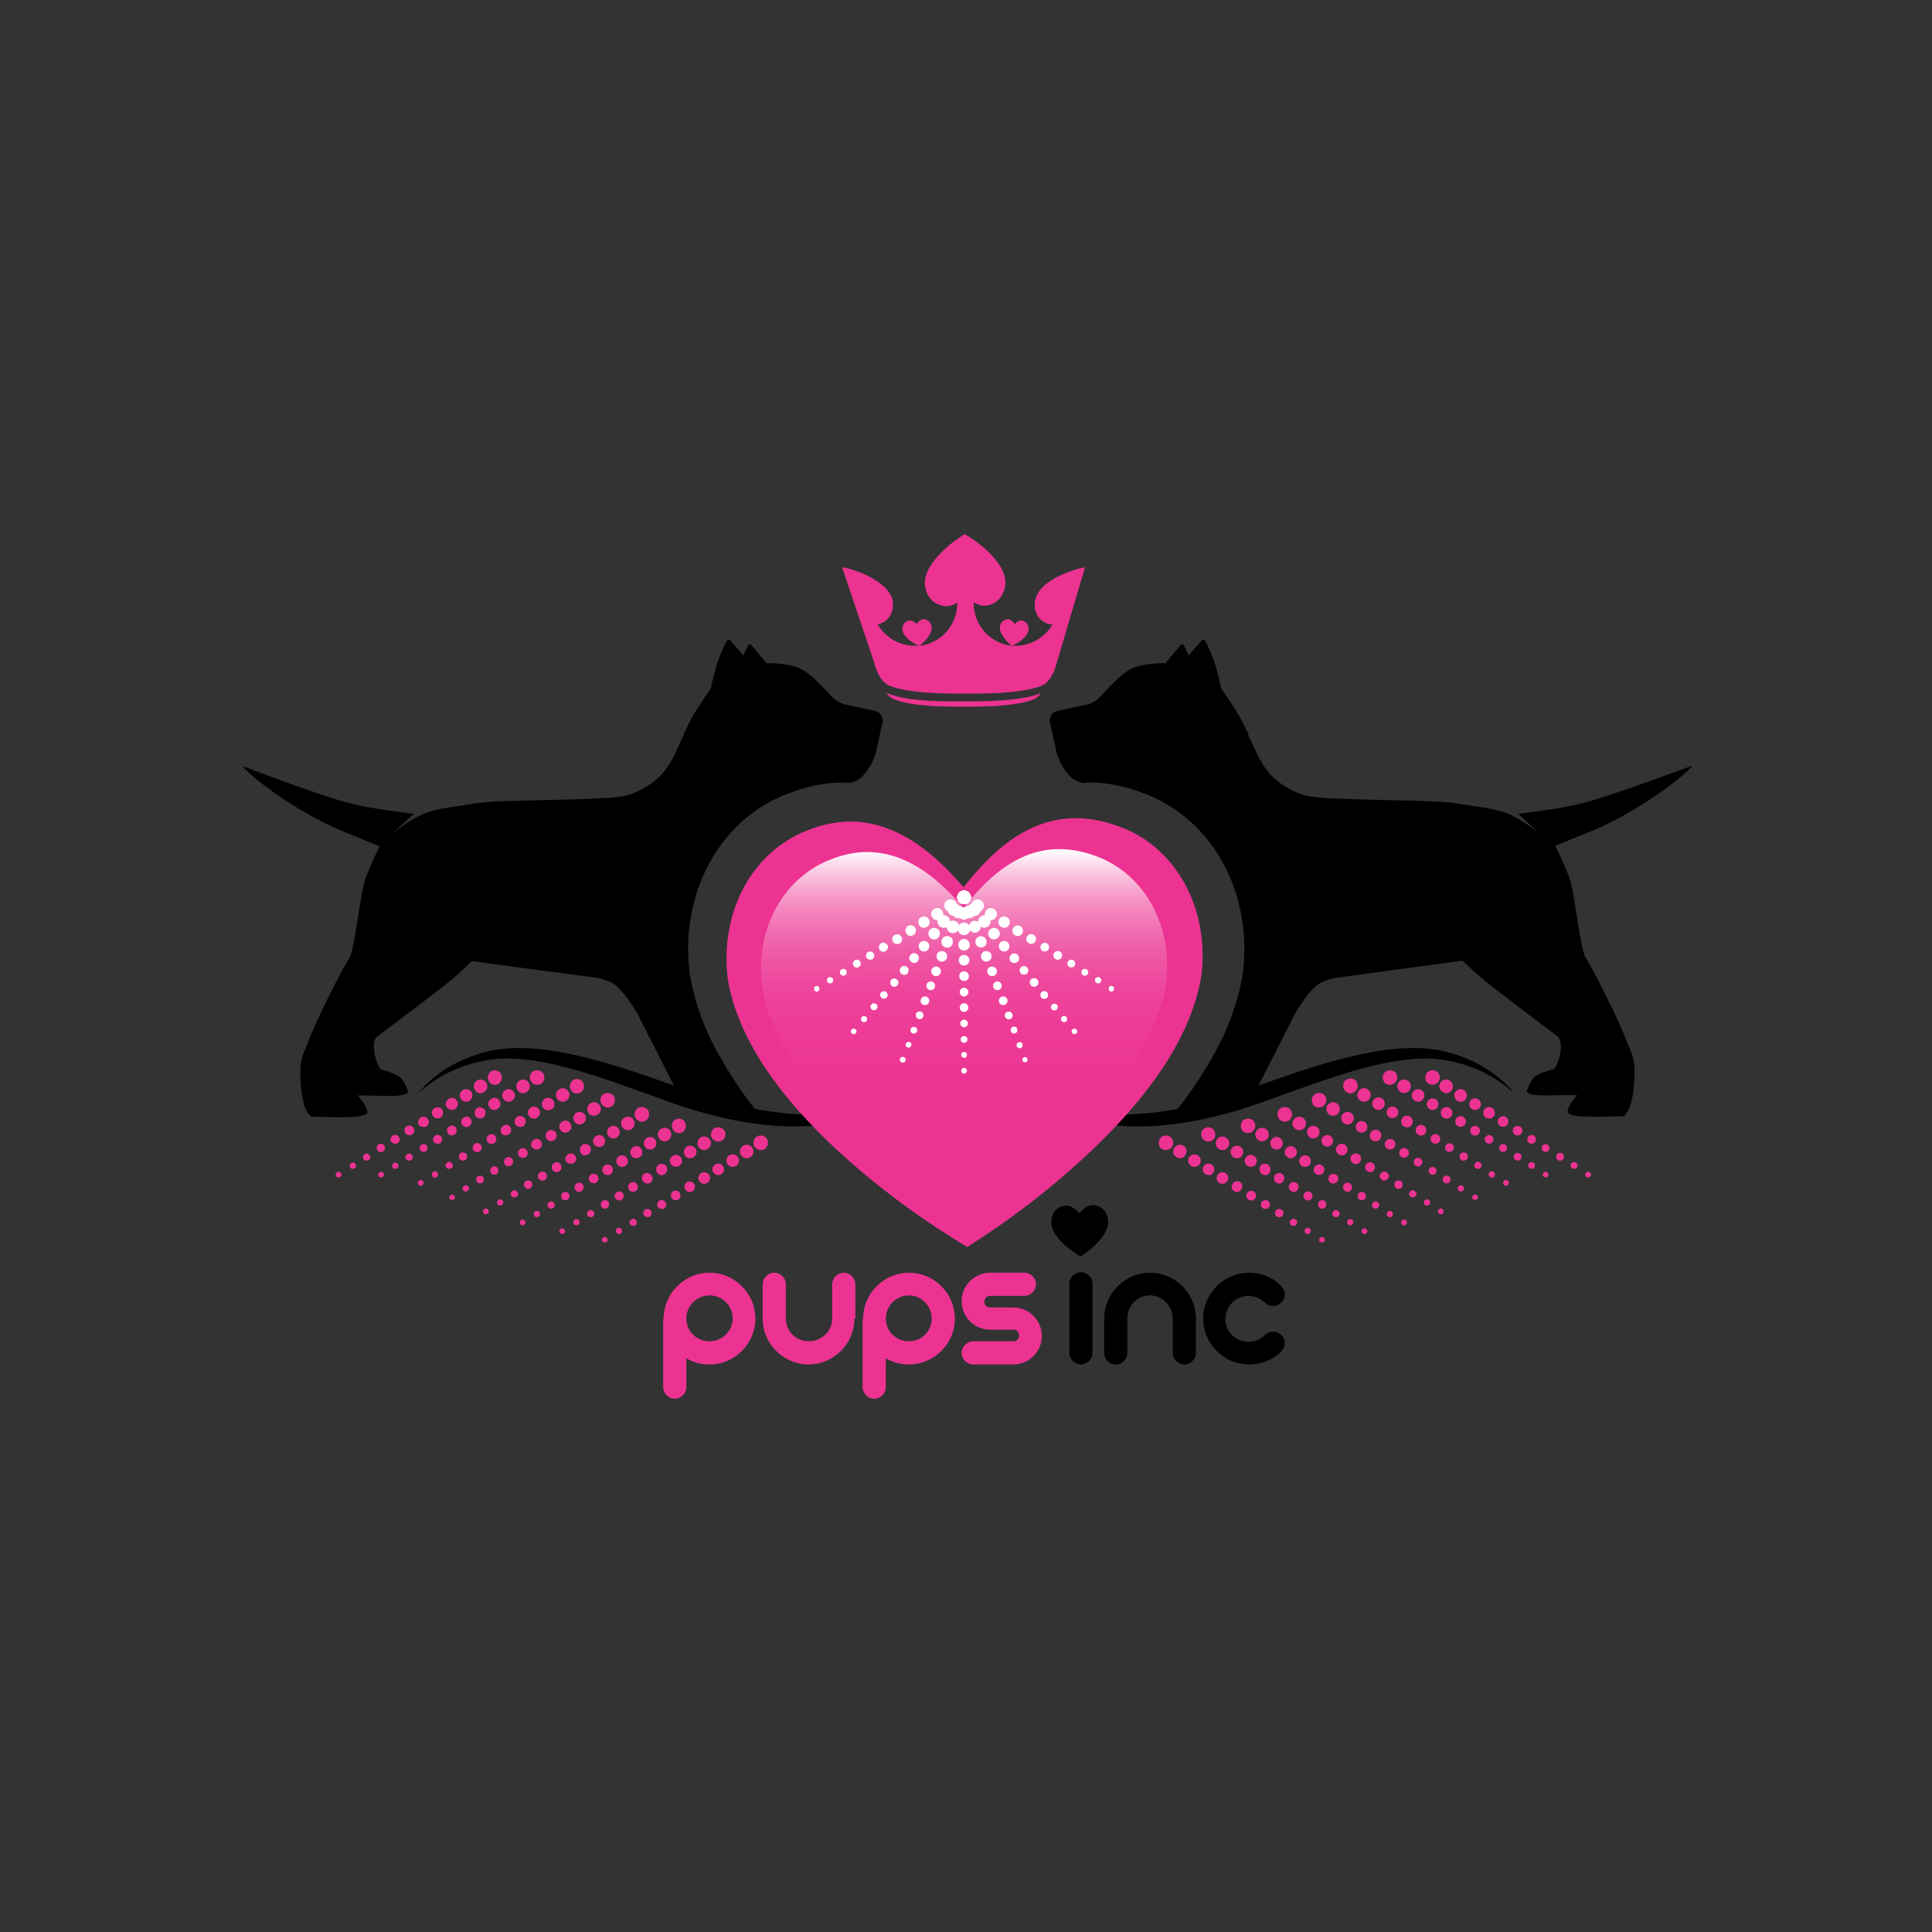 <?xml version="1.0" encoding="utf-8"?>
<!-- Generator: Adobe Illustrator 18.0.0, SVG Export Plug-In . SVG Version: 6.00 Build 0)  -->
<!DOCTYPE svg PUBLIC "-//W3C//DTD SVG 1.1//EN" "http://www.w3.org/Graphics/SVG/1.1/DTD/svg11.dtd">
<svg version="1.1" id="Layer_1" xmlns="http://www.w3.org/2000/svg" xmlns:xlink="http://www.w3.org/1999/xlink" x="0px" y="0px"
	 viewBox="0 0 400 400" enable-background="new 0 0 400 400" xml:space="preserve">
<rect x="0" y="0" width="400" height="400" fill="#333333" stroke="none"/>
<g>
	<path d="M327.6,166.3c-4.6,1.2-13.3,2.2-13.3,2.2l4.4,4c0,0-3.9-3.1-6.9-4.2c-3.1-1.1-5.9-1.2-10.3-2c-3.5-0.6-16.2-0.6-23.2-0.9
		c-7-0.3-8.7-0.4-12.4-2.7c-4.4-2.7-5.5-6.5-7.5-10.6c-0.3-0.6,1,1.8-1-2.3c-1.2-2.4-3.2-5.3-4.6-7.3c-0.2-1.2-0.7-3.3-1.3-5.2
		c-0.7-2.2-1.4-3.4-1.8-4.3c-0.5-1-1-0.3-1-0.3l-2.6,3c-0.3-0.8-0.7-1.4-0.9-1.9c-0.4-0.8-0.8-0.2-0.8-0.2l-3.1,3.7
		c-2.4,0-4.7,0.3-6.2,0.8c-3.3,1.1-6.7,5.8-8,6.8c-1.3,1-2.4,1-4.1,1.4c-2.2,0.5-3.7,0.8-3.7,0.8s-1.1,0.2-1.5,0.8
		c-0.9,1.1-0.2,2.6-0.2,2.6l1.1,5.1c0,0,0.7,3,3,5.3c0.5,0.5,1.4,0.9,2.4,1.2c0.5,0,0.9-0.1,1.4-0.1c4,0,8.1,0.9,12.2,2.6
		c13.5,5.5,21.4,20.1,19.7,36.2l0,0.2c-0.7,4.8-2.4,10-4.5,14.3c-2.4,4.9-6.5,11.2-9.1,14.3c-7.6,1.4-14.6,1.6-20.1,0
		c-9.5-2.6-14.3-7.2-14.3-6.9c0.1-0.2,4.1,5,13.8,8.5c9.7,3.8,24.7,2,39-3.3c14.3-5.2,27.3-10.1,37.1-8.4c9.7,1.7,14.1,7.1,14.2,6.7
		c-0.1,0.4-3.7-5.7-13.9-8.4c-10.3-2.7-24.4,1.7-38.6,6.8c-0.1,0.1-0.3,0.1-0.4,0.2c0.1-0.2,0.1-0.3,0.1-0.3l7.4-14.6
		c1.8-3,3.7-5.7,5.5-6.5c0.7-0.3,1.6-0.7,2.6-0.9l26.6-3.6c0,0,2.1,2,3.7,3.4c1.6,1.5,15.9,12.2,15.9,12.2s1,0.6,0.7,3.1
		c-0.3,2.5-1.3,3.7-1.3,3.7s-3.3,0.8-4.2,1.8c-1,1-1.5,2.9-1.5,2.9s0.2,0.4,1.1,0.6c0.9,0.2,2.5,0.2,2.5,0.2l6.8-0.1
		c0,0-0.2,0.3-1,1.3c-0.8,1-1,2.3-1,2.3s0.3,0.6,2.4,0.8c3.7,0.2,4.2,0.1,9.3,0c0,0,1-0.8,1.5-2.7c0.5-2,0.8-4.9,0.7-7.5
		c-0.2-2.6-1-3.6-2-6.3c-1-2.8-6.7-14.3-8-16.1c-1.3-1.8-2.3-13.8-3.6-17.1c-1.3-3.3-2.8-6.3-2.8-6.3c0.2-0.1,3.8-1.5,7.9-3.2
		l0.7-0.3c0,0,0,0,0,0c4.2-1.8,8.6-4.5,10.9-6c7-4.6,8.9-7.1,8.9-7.1S334.2,164.6,327.6,166.3z"/>
	<path d="M72.4,166.3c4.6,1.2,13.3,2.2,13.3,2.2l-4.4,4c0,0,3.9-3.1,6.9-4.2c3.1-1.1,5.9-1.2,10.3-2c3.5-0.6,16.2-0.6,23.2-0.9
		c7-0.3,8.7-0.4,12.4-2.7c4.4-2.7,5.5-6.5,7.5-10.6c0.3-0.6-1,1.8,1-2.3c1.2-2.4,3.2-5.3,4.6-7.3c0.2-1.2,0.7-3.3,1.3-5.2
		c0.7-2.2,1.4-3.4,1.8-4.3c0.5-1,1-0.3,1-0.3l2.6,3c0.3-0.8,0.7-1.4,0.9-1.9c0.4-0.8,0.8-0.2,0.8-0.2l3.1,3.7c2.4,0,4.7,0.3,6.2,0.8
		c3.3,1.1,6.7,5.8,8.1,6.8c1.3,1,2.4,1,4.1,1.4c2.2,0.5,3.7,0.8,3.7,0.8s1.1,0.2,1.5,0.8c0.9,1.1,0.2,2.6,0.2,2.6l-1.1,5.1
		c0,0-0.7,3-3,5.3c-0.5,0.5-1.4,0.9-2.4,1.2c-0.5,0-0.9-0.1-1.4-0.1c-4,0-8.1,0.9-12.2,2.6c-13.5,5.5-21.4,20.1-19.7,36.2l0,0.2
		c0.7,4.8,2.4,10,4.5,14.3c2.4,4.9,6.5,11.2,9.1,14.3c7.6,1.4,14.5,1.6,20.1,0c9.5-2.6,14.3-7.2,14.3-6.9c-0.1-0.2-4.1,5-13.8,8.5
		c-9.7,3.8-24.7,2-39-3.3c-14.3-5.2-27.3-10.1-37.1-8.4c-9.7,1.7-14.1,7.1-14.2,6.7c0.1,0.4,3.7-5.7,13.9-8.4
		c10.3-2.7,24.4,1.7,38.6,6.8c0.1,0.1,0.3,0.1,0.4,0.2c-0.1-0.2-0.1-0.3-0.1-0.3l-7.4-14.6c-1.8-3-3.8-5.7-5.5-6.5
		c-0.7-0.3-1.6-0.7-2.6-0.9L97.7,199c0,0-2.1,2-3.7,3.4c-1.6,1.5-15.9,12.2-15.9,12.2s-1,0.6-0.6,3.1c0.3,2.5,1.3,3.7,1.3,3.7
		s3.3,0.8,4.2,1.8c1,1,1.5,2.9,1.5,2.9s-0.2,0.4-1.1,0.6c-0.9,0.2-2.5,0.2-2.5,0.2l-6.8-0.1c0,0,0.2,0.3,1,1.3c0.8,1,1,2.3,1,2.3
		s-0.3,0.6-2.4,0.8c-3.7,0.2-4.2,0.1-9.3,0c0,0-1-0.8-1.5-2.7c-0.5-2-0.8-4.9-0.7-7.5c0.2-2.6,1-3.6,2-6.3c1-2.8,6.7-14.3,8-16.1
		c1.3-1.8,2.3-13.8,3.6-17.1c1.3-3.3,2.8-6.3,2.8-6.3c-0.2-0.1-3.8-1.5-7.9-3.2l-0.7-0.3c0,0,0,0,0,0c-4.2-1.8-8.6-4.5-10.9-6
		c-7-4.6-8.9-7.1-8.9-7.1S65.8,164.6,72.4,166.3z"/>
	<path fill="#EC3392" d="M224.6,117.6l-0.1-0.1l-0.2,0c-0.1,0-1.9,0.4-4,1.3c-2.9,1.2-4.8,2.7-5.6,4.4l0,0c-0.9,1.8-0.5,3.9,0.8,5.1
		c0.4,0.4,0.9,0.6,1.3,0.8c0.4,0.1,0.7,0.2,1.1,0.2c-1.5,2.6-4.4,4.4-7.6,4.4c-0.2,0-0.5,0-0.7,0c0.2-0.1,0.8-0.4,1.4-0.8
		c1-0.7,1.7-1.5,1.9-2.2v0c0.2-0.8-0.1-1.6-0.7-2c-0.2-0.1-0.4-0.2-0.6-0.2c-0.6-0.1-1.2,0.3-1.5,0.7c-0.3-0.4-0.7-0.9-1.3-1
		c-0.2,0-0.4,0-0.6,0.1c-0.7,0.2-1.2,0.9-1.2,1.7v0c0,0.8,0.5,1.6,1.3,2.6c0.5,0.6,1,1,1.2,1.1c-4.5-0.5-7.9-4.2-7.9-8.8
		c0-0.1,0-0.1,0-0.2c0.6,0.4,1.4,0.7,2.2,0.7c0.6,0,1.1-0.1,1.7-0.4c1.8-0.8,2.9-2.9,2.6-5.1l0,0c-0.3-2.1-1.8-4.2-4.4-6.5
		c-1.9-1.6-3.7-2.7-3.8-2.7l-0.2-0.1l-0.2,0.1c-0.1,0.1-1.8,1.1-3.7,2.8c-2.5,2.3-4,4.5-4.3,6.6l0,0c-0.2,2.2,0.9,4.3,2.7,5
		c0.6,0.2,1.1,0.4,1.7,0.4c0.9,0,1.6-0.3,2.3-0.8c0,0.1,0,0.1,0,0.2c0,4.5-3.4,8.3-7.8,8.8c0.2-0.2,0.7-0.6,1.2-1.1
		c0.8-0.9,1.3-1.8,1.3-2.6v0c0-0.8-0.5-1.5-1.2-1.7c-0.2-0.1-0.4-0.1-0.6-0.1c-0.6,0.1-1.1,0.6-1.3,1c-0.4-0.4-0.9-0.8-1.6-0.7
		c-0.2,0-0.4,0.1-0.6,0.2c-0.6,0.4-0.9,1.2-0.7,2l0,0c0.2,0.7,0.8,1.5,1.9,2.2c0.6,0.4,1.2,0.7,1.4,0.8c-0.3,0-0.5,0-0.8,0
		c-3.3,0-6.1-1.8-7.7-4.4c0.2,0,0.4-0.1,0.6-0.2c0.5-0.2,0.9-0.4,1.3-0.8c1.3-1.2,1.7-3.3,0.8-5.1l0,0c-0.9-1.7-2.8-3.1-5.6-4.4
		c-1.5-0.6-2.8-1-3.5-1.2c-0.1-0.1-0.1-0.1-0.1-0.1l0,0.1c-0.3-0.1-0.4-0.1-0.5-0.1l-0.2,0l-0.1,0.1c0,0,0,0,0,0l6.6,19.6
		c0,0,0.8,3.7,3,4.7c4.3,1.9,14.3,1.7,15.9,1.7c1.6,0,11.6,0.2,15.9-1.7c2.2-1,3-4.7,3-4.7L224.6,117.6
		C224.6,117.6,224.6,117.6,224.6,117.6z"/>
	<path fill="#EC3392" d="M215.5,143.5c-4.3,1.9-14.3,1.7-15.9,1.7c-1.6,0-11.6,0.3-15.9-1.7c-0.1,0-0.1-0.1-0.2-0.1
		c0.4,0.6,0.9,1.1,1.5,1.3c3.9,1.8,13.1,1.6,14.6,1.6c1.4,0,10.6,0.2,14.6-1.6c0.6-0.3,1.1-0.8,1.4-1.3
		C215.6,143.5,215.5,143.5,215.5,143.5z"/>
	<g>
		<path fill="#EC3392" d="M200.3,258.2l-1-0.6c-0.4-0.3-11-6.4-22.3-16.2c-15.4-13.3-24.2-26.3-26.3-38.5l0-0.1
			c-1.7-13.3,4.4-25.5,15.3-30.4c3.4-1.5,6.8-2.3,10.1-2.3c10.1,0,18,7.3,23.4,13.6c5.4-6.9,12.9-14.3,23.2-14.3
			c3.2,0,6.6,0.7,10,2.1c11,4.5,17.5,16.6,16.1,29.9l0,0.1c-1.8,12.3-10.3,25.5-25.5,39.2c-11.1,10.1-21.6,16.5-22,16.8L200.3,258.2
			L200.3,258.2z"/>
	</g>
	<g>
		<linearGradient id="SVGID_1_" gradientUnits="userSpaceOnUse" x1="199.734" y1="251.751" x2="199.734" y2="175.889">
			<stop  offset="0" style="stop-color:#EC3392"/>
			<stop  offset="0.39" style="stop-color:#EC3593"/>
			<stop  offset="0.53" style="stop-color:#ED3C97"/>
			<stop  offset="0.63" style="stop-color:#EE479D"/>
			<stop  offset="0.711" style="stop-color:#EF58A6"/>
			<stop  offset="0.78" style="stop-color:#F26EB2"/>
			<stop  offset="0.842" style="stop-color:#F48AC0"/>
			<stop  offset="0.897" style="stop-color:#F7AAD2"/>
			<stop  offset="0.948" style="stop-color:#FBD0E6"/>
			<stop  offset="0.994" style="stop-color:#FEF9FC"/>
			<stop  offset="1" style="stop-color:#FFFFFF"/>
		</linearGradient>
		<path fill="url(#SVGID_1_)" d="M200.2,251.8l-0.8-0.5c-0.4-0.2-9.4-5.5-19.1-13.9c-13.1-11.4-20.7-22.4-22.5-32.9l0-0.1
			c-1.5-11.4,3.8-21.8,13.1-26c2.9-1.3,5.8-2,8.6-2c8.7,0,15.4,6.2,20,11.6c4.6-5.9,11-12.2,19.8-12.2c2.7,0,5.6,0.6,8.5,1.8
			c9.4,3.9,14.9,14.2,13.7,25.6l0,0.1c-1.5,10.5-8.8,21.8-21.8,33.5c-9.5,8.6-18.5,14.1-18.8,14.4L200.2,251.8L200.2,251.8z"/>
	</g>
	<g>
		<g>
			<path d="M223.6,260.1l-0.1-0.1c-0.1,0-1.3-0.8-2.7-1.9c-1.8-1.6-2.9-3.1-3.1-4.6l0,0c-0.2-1.6,0.5-3,1.8-3.6
				c0.4-0.2,0.8-0.3,1.2-0.3c1.2,0,2.1,0.9,2.8,1.6c0.6-0.8,1.5-1.7,2.8-1.7c0.4,0,0.8,0.1,1.2,0.3c1.3,0.5,2.1,2,1.9,3.6l0,0
				c-0.2,1.5-1.2,3-3,4.7c-1.3,1.2-2.6,2-2.6,2L223.6,260.1L223.6,260.1z"/>
		</g>
		<path fill="#EC3392" d="M137.4,273c0-5.2,4.3-9.5,9.5-9.5c5.2,0,9.5,4.3,9.5,9.5c0,5.2-4.3,9.5-9.5,9.5c-1.7,0-3.4-0.4-4.8-1.3v6
			c0,1.3-1.1,2.4-2.4,2.4c-1.3,0-2.4-1.1-2.4-2.4V273z M146.9,277.7c2.6,0,4.8-2.1,4.8-4.7c0-2.6-2.1-4.8-4.8-4.8
			c-2.6,0-4.8,2.1-4.8,4.8C142.1,275.6,144.2,277.7,146.9,277.7z"/>
		<path fill="#EC3392" d="M176.9,273c0,5.2-4.3,9.5-9.5,9.5c-5.2,0-9.5-4.3-9.5-9.5v-7.1c0-1.3,1.1-2.4,2.4-2.4
			c1.3,0,2.4,1.1,2.4,2.4v7.1c0,2.6,2.1,4.7,4.8,4.7c2.6,0,4.8-2.1,4.8-4.7v-7.1c0-1.3,1.1-2.4,2.4-2.4c1.3,0,2.4,1.1,2.4,2.4V273z"
			/>
		<path fill="#EC3392" d="M178.7,273c0-5.2,4.3-9.5,9.5-9.5c5.2,0,9.5,4.3,9.5,9.5c0,5.2-4.3,9.5-9.5,9.5c-1.7,0-3.4-0.4-4.8-1.3v6
			c0,1.3-1.1,2.4-2.4,2.4c-1.3,0-2.4-1.1-2.4-2.4V273z M188.2,277.7c2.6,0,4.7-2.1,4.7-4.7c0-2.6-2.1-4.8-4.7-4.8
			c-2.6,0-4.8,2.1-4.8,4.8C183.4,275.6,185.5,277.7,188.2,277.7z"/>
		<path fill="#EC3392" d="M209.8,277.7c0.7,0,1.2-0.5,1.2-1.2c0-0.7-0.5-1.2-1.2-1.2h-4.8c-3.3,0-5.9-2.7-5.9-5.9
			c0-3.3,2.7-5.9,5.9-5.9h7.1c1.3,0,2.4,1.1,2.4,2.4c0,1.3-1.1,2.4-2.4,2.4h-7.1c-0.7,0-1.2,0.5-1.2,1.2c0,0.7,0.5,1.2,1.2,1.2h4.8
			c3.3,0,5.9,2.7,5.9,5.9c0,3.3-2.7,5.9-5.9,5.9h-8.3c-1.3,0-2.4-1.1-2.4-2.4c0-1.3,1.1-2.4,2.4-2.4H209.8z"/>
		<path d="M226.2,280.1c0,1.3-1.1,2.4-2.4,2.4c-1.3,0-2.4-1.1-2.4-2.4v-14.3c0-1.3,1.1-2.4,2.4-2.4c1.3,0,2.4,1.1,2.4,2.4V280.1z"/>
		<path d="M247.6,280.1c0,1.3-1.1,2.4-2.4,2.4c-1.3,0-2.4-1.1-2.4-2.4V273c0-2.6-2.1-4.8-4.7-4.8c-2.6,0-4.7,2.1-4.7,4.8v7.1
			c0,1.3-1.1,2.4-2.4,2.4c-1.3,0-2.4-1.1-2.4-2.4V273c0-5.2,4.3-9.5,9.5-9.5c5.2,0,9.5,4.3,9.5,9.5V280.1z"/>
		<path d="M258.6,282.5c-5.2,0-9.5-4.3-9.5-9.5c0-5.2,4.3-9.5,9.5-9.5c2.4,0,4.9,0.9,6.7,2.8c0.4,0.4,0.7,1.1,0.7,1.7
			c0,1.3-1.1,2.4-2.4,2.4c-0.6,0-1.2-0.2-1.7-0.7c-1-0.9-2.2-1.4-3.4-1.4c-2.6,0-4.8,2.1-4.8,4.8c0,2.6,2.1,4.7,4.8,4.7
			c1.2,0,2.4-0.4,3.4-1.4c0.4-0.4,1-0.7,1.7-0.7c1.3,0,2.4,1.1,2.4,2.4c0,0.6-0.3,1.2-0.7,1.7C263.5,281.6,261,282.5,258.6,282.5z"
			/>
	</g>
	<g>
		<g>
			<circle fill="#FFFFFF" cx="199.6" cy="185.8" r="1.4"/>
			<circle fill="#FFFFFF" cx="199.6" cy="189.1" r="1.3"/>
			<circle fill="#FFFFFF" cx="199.6" cy="192.3" r="1.3"/>
			<circle fill="#FFFFFF" cx="199.6" cy="195.6" r="1.2"/>
			<circle fill="#FFFFFF" cx="199.6" cy="198.8" r="1.1"/>
			<path fill="#FFFFFF" d="M200.6,202.1c0-0.6-0.5-1-1-1c-0.6,0-1,0.5-1,1c0,0.6,0.5,1,1,1C200.2,203.1,200.6,202.7,200.6,202.1z"/>
			<path fill="#FFFFFF" d="M200.5,205.4c0-0.5-0.4-0.9-0.9-0.9c-0.5,0-0.9,0.4-0.9,0.9c0,0.5,0.4,0.9,0.9,0.9
				C200.1,206.3,200.5,205.9,200.5,205.4z"/>
			<path fill="#FFFFFF" d="M200.5,208.6c0-0.5-0.4-0.9-0.9-0.9c-0.5,0-0.9,0.4-0.9,0.9c0,0.5,0.4,0.9,0.9,0.9
				C200.1,209.5,200.5,209.1,200.5,208.6z"/>
			<path fill="#FFFFFF" d="M200.4,211.9c0-0.4-0.4-0.8-0.8-0.8c-0.4,0-0.8,0.4-0.8,0.8c0,0.4,0.4,0.8,0.8,0.8
				C200,212.7,200.4,212.3,200.4,211.9z"/>
			<path fill="#FFFFFF" d="M200.3,215.2c0-0.4-0.3-0.7-0.7-0.7c-0.4,0-0.7,0.3-0.7,0.7c0,0.4,0.3,0.7,0.7,0.7
				C200,215.9,200.3,215.6,200.3,215.2z"/>
			<path fill="#FFFFFF" d="M200.2,218.4c0-0.4-0.3-0.6-0.6-0.6c-0.4,0-0.6,0.3-0.6,0.6c0,0.4,0.3,0.6,0.6,0.6
				C199.9,219.1,200.2,218.8,200.2,218.4z"/>
			<path fill="#FFFFFF" d="M200.2,221.7c0-0.3-0.3-0.6-0.6-0.6c-0.3,0-0.6,0.3-0.6,0.6c0,0.3,0.3,0.6,0.6,0.6
				C199.9,222.3,200.2,222,200.2,221.7z"/>
		</g>
		<g>
			<path fill="#FFFFFF" d="M198.3,186.3c-0.3-0.7,0.1-1.5,0.8-1.8c0.7-0.3,1.5,0.1,1.8,0.8c0.3,0.7-0.1,1.5-0.8,1.8
				C199.4,187.4,198.6,187,198.3,186.3z"/>
			<circle fill="#FFFFFF" cx="200.7" cy="188.8" r="1.3"/>
			<path fill="#FFFFFF" d="M200.7,192.3c-0.2-0.6,0.1-1.4,0.7-1.6c0.6-0.2,1.4,0.1,1.6,0.7c0.2,0.6-0.1,1.4-0.7,1.6
				C201.7,193.3,201,193,200.7,192.3z"/>
			<path fill="#FFFFFF" d="M202,195.4c-0.2-0.6,0.1-1.3,0.7-1.5c0.6-0.2,1.3,0.1,1.5,0.7c0.2,0.6-0.1,1.3-0.7,1.5
				C202.9,196.3,202.2,196,202,195.4z"/>
			<circle fill="#FFFFFF" cx="204.2" cy="198" r="1.1"/>
			<circle fill="#FFFFFF" cx="205.4" cy="201.1" r="1"/>
			<circle fill="#FFFFFF" cx="206.5" cy="204.1" r="0.9"/>
			<circle fill="#FFFFFF" cx="207.7" cy="207.2" r="0.9"/>
			<path fill="#FFFFFF" d="M208.1,210.5c-0.2-0.4,0-0.9,0.5-1c0.4-0.2,0.9,0.1,1,0.5c0.2,0.4-0.1,0.9-0.5,1
				C208.7,211.1,208.2,210.9,208.1,210.5z"/>
			<path fill="#FFFFFF" d="M209.3,213.5c-0.1-0.4,0-0.8,0.4-0.9c0.4-0.1,0.8,0,0.9,0.4c0.1,0.4,0,0.8-0.4,0.9
				C209.8,214.1,209.4,213.9,209.3,213.5z"/>
			<path fill="#FFFFFF" d="M210.5,216.6c-0.1-0.3,0-0.7,0.4-0.8c0.3-0.1,0.7,0,0.8,0.4c0.1,0.3,0,0.7-0.4,0.8
				C211,217.1,210.6,216.9,210.5,216.6z"/>
			<path fill="#FFFFFF" d="M211.7,219.6c-0.1-0.3,0-0.6,0.3-0.7c0.3-0.1,0.6,0,0.7,0.3s0,0.6-0.3,0.7
				C212.2,220,211.8,219.9,211.7,219.6z"/>
		</g>
		<g>
			<path fill="#FFFFFF" d="M198.5,186.7c-0.5-0.6-0.4-1.5,0.2-2c0.6-0.5,1.5-0.4,2,0.2c0.5,0.6,0.4,1.5-0.2,2
				C199.9,187.4,199,187.3,198.5,186.7z"/>
			<path fill="#FFFFFF" d="M200.6,189.2c-0.5-0.6-0.4-1.4,0.2-1.9c0.6-0.5,1.4-0.4,1.9,0.2c0.5,0.6,0.4,1.4-0.2,1.9
				C201.9,189.8,201.1,189.7,200.6,189.2z"/>
			<path fill="#FFFFFF" d="M202.8,191.6c-0.4-0.5-0.4-1.3,0.2-1.8c0.5-0.4,1.3-0.4,1.8,0.2c0.4,0.5,0.4,1.3-0.2,1.8
				C204,192.2,203.2,192.2,202.8,191.6z"/>
			<circle fill="#FFFFFF" cx="205.8" cy="193.3" r="1.2"/>
			<circle fill="#FFFFFF" cx="207.9" cy="195.9" r="1.1"/>
			<circle fill="#FFFFFF" cx="210" cy="198.4" r="1"/>
			<circle fill="#FFFFFF" cx="212" cy="200.9" r="0.9"/>
			<circle fill="#FFFFFF" cx="214.1" cy="203.4" r="0.9"/>
			<circle fill="#FFFFFF" cx="216.2" cy="206" r="0.8"/>
			<circle fill="#FFFFFF" cx="218.3" cy="208.5" r="0.7"/>
			<path fill="#FFFFFF" d="M219.8,211.4c-0.2-0.3-0.2-0.7,0.1-0.9c0.3-0.2,0.7-0.2,0.9,0.1c0.2,0.3,0.2,0.7-0.1,0.9
				C220.5,211.7,220.1,211.7,219.8,211.4z"/>
			<path fill="#FFFFFF" d="M222,213.9c-0.2-0.2-0.2-0.6,0.1-0.8c0.2-0.2,0.6-0.2,0.8,0.1c0.2,0.2,0.2,0.6-0.1,0.8
				C222.5,214.2,222.2,214.1,222,213.9z"/>
		</g>
		<g>
			<path fill="#FFFFFF" d="M198.9,187c-0.7-0.4-0.9-1.3-0.5-1.9c0.4-0.7,1.3-0.9,1.9-0.5c0.7,0.4,0.9,1.3,0.5,1.9
				C200.4,187.2,199.5,187.4,198.9,187z"/>
			<path fill="#FFFFFF" d="M201.7,188.6c-0.6-0.4-0.8-1.2-0.4-1.8c0.4-0.6,1.2-0.8,1.8-0.4c0.6,0.4,0.8,1.2,0.4,1.8
				C203.1,188.8,202.3,189,201.7,188.6z"/>
			<path fill="#FFFFFF" d="M204.5,190.3c-0.6-0.4-0.8-1.1-0.4-1.7c0.4-0.6,1.1-0.8,1.7-0.4c0.6,0.4,0.8,1.1,0.4,1.7
				C205.8,190.5,205.1,190.7,204.5,190.3z"/>
			<path fill="#FFFFFF" d="M207.3,191.9c-0.6-0.3-0.7-1.1-0.4-1.6c0.3-0.6,1.1-0.7,1.6-0.4c0.6,0.3,0.7,1.1,0.4,1.6
				C208.6,192.1,207.9,192.3,207.3,191.9z"/>
			<circle fill="#FFFFFF" cx="210.7" cy="192.7" r="1.1"/>
			<circle fill="#FFFFFF" cx="213.5" cy="194.4" r="1"/>
			<circle fill="#FFFFFF" cx="216.3" cy="196.1" r="0.9"/>
			<circle fill="#FFFFFF" cx="219" cy="197.8" r="0.9"/>
			<circle fill="#FFFFFF" cx="221.8" cy="199.5" r="0.8"/>
			<path fill="#FFFFFF" d="M224.2,201.9c-0.3-0.2-0.4-0.7-0.2-1c0.2-0.3,0.7-0.4,1-0.2c0.3,0.2,0.4,0.7,0.2,1
				C225,202,224.5,202.1,224.2,201.9z"/>
			<path fill="#FFFFFF" d="M227,203.5c-0.3-0.2-0.4-0.6-0.2-0.9c0.2-0.3,0.6-0.4,0.9-0.2c0.3,0.2,0.4,0.6,0.2,0.9
				C227.7,203.6,227.3,203.7,227,203.5z"/>
			<path fill="#FFFFFF" d="M229.8,205.2c-0.3-0.2-0.3-0.5-0.2-0.8c0.2-0.3,0.5-0.3,0.8-0.2c0.3,0.2,0.3,0.5,0.2,0.8
				C230.4,205.3,230.1,205.4,229.8,205.2z"/>
		</g>
		<g>
			<path fill="#FFFFFF" d="M200.9,186.3c0.3-0.7-0.1-1.5-0.8-1.8c-0.7-0.3-1.5,0.1-1.8,0.8c-0.3,0.7,0.1,1.5,0.8,1.8
				C199.8,187.4,200.6,187,200.9,186.3z"/>
			<circle fill="#FFFFFF" cx="198.4" cy="188.8" r="1.3"/>
			<circle fill="#FFFFFF" cx="197.3" cy="191.9" r="1.3"/>
			<circle fill="#FFFFFF" cx="196.1" cy="195" r="1.2"/>
			<circle fill="#FFFFFF" cx="195" cy="198" r="1.1"/>
			<circle fill="#FFFFFF" cx="193.8" cy="201.1" r="1"/>
			<circle fill="#FFFFFF" cx="192.7" cy="204.1" r="0.9"/>
			<circle fill="#FFFFFF" cx="191.5" cy="207.2" r="0.9"/>
			<circle fill="#FFFFFF" cx="190.4" cy="210.2" r="0.8"/>
			<circle fill="#FFFFFF" cx="189.2" cy="213.3" r="0.7"/>
			<circle fill="#FFFFFF" cx="188.1" cy="216.3" r="0.6"/>
			<circle fill="#FFFFFF" cx="186.9" cy="219.4" r="0.6"/>
		</g>
		<g>
			<path fill="#FFFFFF" d="M200.7,186.7c0.5-0.6,0.4-1.5-0.2-2c-0.6-0.5-1.5-0.4-2,0.2c-0.5,0.6-0.4,1.5,0.2,2
				C199.3,187.4,200.2,187.3,200.7,186.7z"/>
			<circle fill="#FFFFFF" cx="197.5" cy="188.3" r="1.3"/>
			<circle fill="#FFFFFF" cx="195.4" cy="190.8" r="1.3"/>
			<circle fill="#FFFFFF" cx="193.4" cy="193.3" r="1.2"/>
			<circle fill="#FFFFFF" cx="191.3" cy="195.9" r="1.1"/>
			<path fill="#FFFFFF" d="M190,199c0.4-0.4,0.3-1.1-0.1-1.4c-0.4-0.4-1.1-0.3-1.4,0.1c-0.4,0.4-0.3,1.1,0.1,1.4
				C189,199.5,189.7,199.5,190,199z"/>
			<path fill="#FFFFFF" d="M187.9,201.5c0.3-0.4,0.3-1-0.1-1.3c-0.4-0.3-1-0.3-1.3,0.1c-0.3,0.4-0.3,1,0.1,1.3
				C187,202,187.6,201.9,187.9,201.5z"/>
			<path fill="#FFFFFF" d="M185.8,204c0.3-0.4,0.3-0.9-0.1-1.2c-0.4-0.3-0.9-0.3-1.2,0.1c-0.3,0.4-0.2,0.9,0.1,1.2
				C184.9,204.4,185.4,204.4,185.8,204z"/>
			<path fill="#FFFFFF" d="M183.6,206.5c0.3-0.3,0.2-0.8-0.1-1.1c-0.3-0.3-0.8-0.2-1.1,0.1c-0.3,0.3-0.2,0.8,0.1,1.1
				C182.8,206.9,183.3,206.8,183.6,206.5z"/>
			<path fill="#FFFFFF" d="M181.5,208.9c0.3-0.3,0.2-0.8-0.1-1c-0.3-0.3-0.8-0.2-1,0.1c-0.3,0.3-0.2,0.8,0.1,1
				C180.8,209.3,181.2,209.2,181.5,208.9z"/>
			<path fill="#FFFFFF" d="M179.4,211.4c0.2-0.3,0.2-0.7-0.1-0.9c-0.3-0.2-0.7-0.2-0.9,0.1c-0.2,0.3-0.2,0.7,0.1,0.9
				C178.7,211.7,179.1,211.7,179.4,211.4z"/>
			<path fill="#FFFFFF" d="M177.2,213.9c0.2-0.2,0.2-0.6-0.1-0.8c-0.2-0.2-0.6-0.2-0.8,0.1c-0.2,0.2-0.2,0.6,0.1,0.8
				C176.7,214.2,177,214.1,177.2,213.9z"/>
		</g>
		<g>
			<path fill="#FFFFFF" d="M200.3,187c0.7-0.4,0.9-1.3,0.5-1.9c-0.4-0.7-1.3-0.9-1.9-0.5c-0.7,0.4-0.9,1.3-0.5,1.9
				C198.8,187.2,199.7,187.4,200.3,187z"/>
			<path fill="#FFFFFF" d="M197.5,188.6c0.6-0.4,0.8-1.2,0.4-1.8c-0.4-0.6-1.2-0.8-1.8-0.4c-0.6,0.4-0.8,1.2-0.4,1.8
				C196.1,188.8,196.9,189,197.5,188.6z"/>
			<path fill="#FFFFFF" d="M194.7,190.3c0.6-0.4,0.8-1.1,0.4-1.7c-0.4-0.6-1.1-0.8-1.7-0.4c-0.6,0.4-0.8,1.1-0.4,1.7
				C193.3,190.5,194.1,190.7,194.7,190.3z"/>
			<path fill="#FFFFFF" d="M191.9,191.9c0.6-0.3,0.7-1.1,0.4-1.6c-0.3-0.6-1.1-0.7-1.6-0.4c-0.6,0.3-0.7,1.1-0.4,1.6
				C190.6,192.1,191.3,192.3,191.9,191.9z"/>
			<path fill="#FFFFFF" d="M189.1,193.6c0.5-0.3,0.7-1,0.4-1.5c-0.3-0.5-1-0.7-1.5-0.4c-0.5,0.3-0.7,1-0.4,1.5
				C187.9,193.8,188.6,193.9,189.1,193.6z"/>
			<path fill="#FFFFFF" d="M186.3,195.3c0.5-0.3,0.6-0.9,0.3-1.4c-0.3-0.5-0.9-0.6-1.4-0.3c-0.5,0.3-0.6,0.9-0.3,1.4
				C185.1,195.4,185.8,195.6,186.3,195.3z"/>
			<path fill="#FFFFFF" d="M183.4,196.9c0.4-0.3,0.6-0.9,0.3-1.3c-0.3-0.4-0.9-0.6-1.3-0.3c-0.4,0.3-0.6,0.9-0.3,1.3
				C182.4,197.1,183,197.2,183.4,196.9z"/>
			<path fill="#FFFFFF" d="M180.6,198.6c0.4-0.3,0.5-0.8,0.3-1.2c-0.3-0.4-0.8-0.5-1.2-0.3c-0.4,0.3-0.5,0.8-0.3,1.2
				C179.7,198.7,180.2,198.8,180.6,198.6z"/>
			<path fill="#FFFFFF" d="M177.8,200.2c0.4-0.2,0.5-0.7,0.3-1.1c-0.2-0.4-0.7-0.5-1.1-0.3c-0.4,0.2-0.5,0.7-0.3,1.1
				C176.9,200.3,177.4,200.5,177.8,200.2z"/>
			<path fill="#FFFFFF" d="M175,201.9c0.3-0.2,0.4-0.7,0.2-1c-0.2-0.3-0.6-0.4-1-0.2c-0.3,0.2-0.4,0.7-0.2,1
				C174.2,202,174.7,202.1,175,201.9z"/>
			<path fill="#FFFFFF" d="M172.2,203.5c0.3-0.2,0.4-0.6,0.2-0.9c-0.2-0.3-0.6-0.4-0.9-0.2c-0.3,0.2-0.4,0.6-0.2,0.9
				C171.5,203.6,171.9,203.7,172.2,203.5z"/>
			<path fill="#FFFFFF" d="M169.4,205.2c0.3-0.2,0.3-0.5,0.2-0.8c-0.2-0.3-0.5-0.3-0.8-0.2c-0.3,0.2-0.3,0.5-0.2,0.8
				C168.8,205.3,169.1,205.4,169.4,205.2z"/>
		</g>
	</g>
	<g>
		<path fill="#EC3392" d="M295.8,224.4c-0.7-0.4-0.9-1.4-0.5-2.1c0.4-0.7,1.4-0.9,2.1-0.5c0.7,0.4,0.9,1.4,0.5,2
			C297.4,224.6,296.5,224.8,295.8,224.4z"/>
		<path fill="#EC3392" d="M298.7,226.1c-0.7-0.4-0.9-1.3-0.5-1.9c0.4-0.7,1.3-0.9,1.9-0.5c0.7,0.4,0.9,1.3,0.5,1.9
			C300.3,226.3,299.4,226.6,298.7,226.1z"/>
		<path fill="#EC3392" d="M301.7,227.9c-0.6-0.4-0.8-1.2-0.4-1.8c0.4-0.6,1.2-0.8,1.8-0.4c0.6,0.4,0.8,1.2,0.4,1.8
			C303.2,228.1,302.3,228.3,301.7,227.9z"/>
		<circle fill="#EC3392" cx="305.4" cy="228.6" r="1.2"/>
		<circle fill="#EC3392" cx="308.3" cy="230.4" r="1.2"/>
		<circle fill="#EC3392" cx="311.2" cy="232.2" r="1.1"/>
		<circle fill="#EC3392" cx="314.2" cy="234.1" r="1"/>
		<circle fill="#EC3392" cx="317.1" cy="235.9" r="0.9"/>
		<circle fill="#EC3392" cx="320" cy="237.7" r="0.8"/>
		<circle fill="#EC3392" cx="323" cy="239.5" r="0.8"/>
		<circle fill="#EC3392" cx="325.9" cy="241.3" r="0.7"/>
		<path fill="#EC3392" d="M328.5,243.7c-0.3-0.2-0.4-0.5-0.2-0.8c0.2-0.3,0.5-0.4,0.8-0.2c0.3,0.2,0.4,0.5,0.2,0.8
			C329.2,243.8,328.8,243.8,328.5,243.7z"/>
	</g>
	<g>
		<path fill="#EC3392" d="M287,224.4c-0.7-0.4-0.9-1.4-0.5-2.1c0.4-0.7,1.3-0.9,2.1-0.5c0.7,0.4,0.9,1.4,0.5,2
			C288.6,224.6,287.7,224.8,287,224.4z"/>
		<circle fill="#EC3392" cx="290.7" cy="224.9" r="1.4"/>
		<circle fill="#EC3392" cx="293.6" cy="226.8" r="1.3"/>
		<circle fill="#EC3392" cx="296.6" cy="228.6" r="1.2"/>
		<circle fill="#EC3392" cx="299.5" cy="230.4" r="1.2"/>
		<circle fill="#EC3392" cx="302.4" cy="232.2" r="1.1"/>
		<circle fill="#EC3392" cx="305.4" cy="234.1" r="1"/>
		<circle fill="#EC3392" cx="308.3" cy="235.9" r="0.9"/>
		<circle fill="#EC3392" cx="311.2" cy="237.7" r="0.8"/>
		<circle fill="#EC3392" cx="314.2" cy="239.5" r="0.8"/>
		<circle fill="#EC3392" cx="317.1" cy="241.3" r="0.7"/>
		<path fill="#EC3392" d="M319.7,243.7c-0.3-0.2-0.4-0.5-0.2-0.8c0.2-0.3,0.5-0.4,0.8-0.2c0.3,0.2,0.4,0.5,0.2,0.8
			C320.4,243.8,320,243.8,319.7,243.7z"/>
	</g>
	<g>
		<path fill="#EC3392" d="M278.8,226.1c-0.7-0.4-0.9-1.4-0.5-2.1c0.4-0.7,1.4-0.9,2.1-0.5c0.7,0.4,0.9,1.4,0.5,2.1
			C280.4,226.4,279.4,226.6,278.8,226.1z"/>
		<path fill="#EC3392" d="M281.7,227.9c-0.7-0.4-0.9-1.3-0.5-1.9c0.4-0.7,1.3-0.9,1.9-0.5c0.7,0.4,0.9,1.3,0.5,1.9
			C283.3,228.1,282.4,228.3,281.7,227.9z"/>
		<circle fill="#EC3392" cx="285.4" cy="228.5" r="1.3"/>
		<circle fill="#EC3392" cx="288.3" cy="230.3" r="1.2"/>
		<circle fill="#EC3392" cx="291.3" cy="232.2" r="1.2"/>
		<circle fill="#EC3392" cx="294.2" cy="234" r="1.1"/>
		<circle fill="#EC3392" cx="297.2" cy="235.8" r="1"/>
		<circle fill="#EC3392" cx="300.1" cy="237.6" r="0.9"/>
		<path fill="#EC3392" d="M302.6,240.2c-0.4-0.2-0.5-0.8-0.3-1.2c0.2-0.4,0.8-0.5,1.2-0.3c0.4,0.2,0.5,0.8,0.3,1.2
			C303.5,240.3,303,240.4,302.6,240.2z"/>
		<path fill="#EC3392" d="M305.6,241.9c-0.4-0.2-0.5-0.7-0.2-1c0.2-0.4,0.7-0.5,1-0.2c0.4,0.2,0.5,0.7,0.2,1
			C306.4,242,305.9,242.1,305.6,241.9z"/>
		<path fill="#EC3392" d="M308.5,243.7c-0.3-0.2-0.4-0.6-0.2-0.9c0.2-0.3,0.6-0.4,0.9-0.2c0.3,0.2,0.4,0.6,0.2,0.9
			C309.3,243.8,308.9,243.9,308.5,243.7z"/>
		<path fill="#EC3392" d="M311.5,245.4c-0.3-0.2-0.4-0.5-0.2-0.8c0.2-0.3,0.5-0.4,0.8-0.2c0.3,0.2,0.4,0.5,0.2,0.8
			C312.2,245.5,311.8,245.6,311.5,245.4z"/>
	</g>
	<g>
		<path fill="#EC3392" d="M272.3,229.1c-0.7-0.4-0.9-1.4-0.5-2.1c0.4-0.7,1.4-0.9,2.1-0.5c0.7,0.4,0.9,1.4,0.5,2
			C273.9,229.3,273,229.5,272.3,229.1z"/>
		<path fill="#EC3392" d="M275.3,230.8c-0.7-0.4-0.9-1.3-0.5-1.9c0.4-0.7,1.3-0.9,1.9-0.5c0.7,0.4,0.9,1.3,0.5,1.9
			C276.8,231,275.9,231.2,275.3,230.8z"/>
		<path fill="#EC3392" d="M278.3,232.6c-0.6-0.4-0.8-1.2-0.4-1.8c0.4-0.6,1.2-0.8,1.8-0.4c0.6,0.4,0.8,1.2,0.4,1.8
			C279.7,232.8,278.9,233,278.3,232.6z"/>
		<circle fill="#EC3392" cx="281.9" cy="233.3" r="1.2"/>
		<circle fill="#EC3392" cx="284.8" cy="235.1" r="1.2"/>
		<circle fill="#EC3392" cx="287.8" cy="236.9" r="1.1"/>
		<circle fill="#EC3392" cx="290.7" cy="238.7" r="1"/>
		<circle fill="#EC3392" cx="293.6" cy="240.6" r="0.9"/>
		<circle fill="#EC3392" cx="296.6" cy="242.4" r="0.8"/>
		<circle fill="#EC3392" cx="299.5" cy="244.2" r="0.8"/>
		<path fill="#EC3392" d="M302.1,246.6c-0.3-0.2-0.4-0.6-0.2-0.9c0.2-0.3,0.6-0.4,0.9-0.2c0.3,0.2,0.4,0.6,0.2,0.9
			C302.8,246.7,302.4,246.8,302.1,246.6z"/>
		<path fill="#EC3392" d="M305.1,248.4c-0.3-0.2-0.4-0.5-0.2-0.8c0.2-0.3,0.5-0.4,0.8-0.2c0.3,0.2,0.4,0.5,0.2,0.8
			C305.7,248.4,305.4,248.5,305.1,248.4z"/>
	</g>
	<g>
		<path fill="#EC3392" d="M265.2,232c-0.7-0.4-0.9-1.4-0.5-2.1c0.4-0.7,1.4-0.9,2.1-0.5c0.7,0.4,0.9,1.4,0.5,2.1
			C266.9,232.2,266,232.5,265.2,232z"/>
		<circle fill="#EC3392" cx="269" cy="232.6" r="1.4"/>
		<circle fill="#EC3392" cx="271.9" cy="234.4" r="1.3"/>
		<circle fill="#EC3392" cx="274.8" cy="236.2" r="1.2"/>
		<circle fill="#EC3392" cx="277.8" cy="238" r="1.2"/>
		<circle fill="#EC3392" cx="280.7" cy="239.9" r="1.1"/>
		<path fill="#EC3392" d="M283.1,242.5c-0.5-0.3-0.6-0.9-0.3-1.4c0.3-0.5,0.9-0.6,1.4-0.3c0.5,0.3,0.6,0.9,0.3,1.4
			C284.2,242.7,283.6,242.8,283.1,242.5z"/>
		<path fill="#EC3392" d="M286.1,244.3c-0.4-0.3-0.6-0.8-0.3-1.3c0.3-0.4,0.8-0.6,1.3-0.3c0.4,0.3,0.6,0.8,0.3,1.3
			C287.1,244.4,286.5,244.5,286.1,244.3z"/>
		<path fill="#EC3392" d="M289.1,246c-0.4-0.2-0.5-0.8-0.3-1.2c0.2-0.4,0.8-0.5,1.2-0.3c0.4,0.2,0.5,0.8,0.3,1.2
			C290,246.2,289.5,246.3,289.1,246z"/>
		<path fill="#EC3392" d="M292.1,247.8c-0.4-0.2-0.5-0.7-0.2-1c0.2-0.4,0.7-0.5,1-0.2c0.4,0.2,0.5,0.7,0.2,1
			C292.9,247.9,292.4,248,292.1,247.8z"/>
		<path fill="#EC3392" d="M295.1,249.5c-0.3-0.2-0.4-0.6-0.2-0.9c0.2-0.3,0.6-0.4,0.9-0.2c0.3,0.2,0.4,0.6,0.2,0.9
			C295.8,249.6,295.4,249.7,295.1,249.5z"/>
		<path fill="#EC3392" d="M298,251.3c-0.3-0.2-0.4-0.5-0.2-0.8c0.2-0.3,0.5-0.4,0.8-0.2c0.3,0.2,0.4,0.5,0.2,0.8
			C298.7,251.4,298.3,251.5,298,251.3z"/>
	</g>
	<g>
		<path fill="#EC3392" d="M257.6,234.4c-0.7-0.4-0.9-1.4-0.5-2.1c0.4-0.7,1.4-0.9,2.1-0.5c0.7,0.4,0.9,1.4,0.5,2
			C259.2,234.6,258.3,234.8,257.6,234.4z"/>
		<path fill="#EC3392" d="M260.6,236.1c-0.7-0.4-0.9-1.3-0.5-1.9c0.4-0.7,1.3-0.9,1.9-0.5c0.7,0.4,0.9,1.3,0.5,1.9
			C262.1,236.3,261.3,236.5,260.6,236.1z"/>
		<circle fill="#EC3392" cx="264.3" cy="236.7" r="1.3"/>
		<path fill="#EC3392" d="M266.6,239.6c-0.6-0.4-0.8-1.1-0.4-1.7c0.4-0.6,1.1-0.8,1.7-0.4c0.6,0.4,0.8,1.1,0.4,1.7
			C267.9,239.8,267.1,240,266.6,239.6z"/>
		<circle fill="#EC3392" cx="270.2" cy="240.4" r="1.2"/>
		<path fill="#EC3392" d="M272.5,243.1c-0.5-0.3-0.7-1-0.3-1.5c0.3-0.5,1-0.7,1.5-0.3c0.5,0.3,0.7,1,0.3,1.5
			C273.7,243.3,273,243.4,272.5,243.1z"/>
		<path fill="#EC3392" d="M275.5,244.9c-0.5-0.3-0.6-0.9-0.3-1.4c0.3-0.5,0.9-0.6,1.4-0.3c0.5,0.3,0.6,0.9,0.3,1.4
			C276.6,245,276,245.2,275.5,244.9z"/>
		<path fill="#EC3392" d="M278.5,246.6c-0.4-0.3-0.6-0.8-0.3-1.3c0.3-0.4,0.8-0.6,1.3-0.3c0.4,0.3,0.6,0.8,0.3,1.3
			C279.5,246.8,278.9,246.9,278.5,246.6z"/>
		<path fill="#EC3392" d="M281.5,248.4c-0.4-0.2-0.5-0.8-0.3-1.2c0.2-0.4,0.8-0.5,1.2-0.3c0.4,0.2,0.5,0.8,0.3,1.2
			C282.4,248.5,281.9,248.6,281.5,248.4z"/>
		<path fill="#EC3392" d="M284.4,250.1c-0.4-0.2-0.5-0.7-0.2-1c0.2-0.4,0.7-0.5,1-0.2c0.4,0.2,0.5,0.7,0.2,1
			C285.3,250.2,284.8,250.4,284.4,250.1z"/>
		<path fill="#EC3392" d="M287.4,251.9c-0.3-0.2-0.4-0.6-0.2-0.9c0.2-0.3,0.6-0.4,0.9-0.2c0.3,0.2,0.4,0.6,0.2,0.9
			C288.2,252,287.7,252.1,287.4,251.9z"/>
		<path fill="#EC3392" d="M290.4,253.6c-0.3-0.2-0.4-0.5-0.2-0.8c0.2-0.3,0.5-0.4,0.8-0.2c0.3,0.2,0.4,0.5,0.2,0.8
			C291.1,253.7,290.7,253.8,290.4,253.6z"/>
	</g>
	<g>
		<path fill="#EC3392" d="M249.4,236.1c-0.7-0.4-0.9-1.3-0.5-2c0.4-0.7,1.4-0.9,2-0.5c0.7,0.4,0.9,1.4,0.5,2.1
			C251,236.3,250.1,236.6,249.4,236.1z"/>
		<path fill="#EC3392" d="M252.4,237.9c-0.7-0.4-0.9-1.3-0.5-1.9c0.4-0.7,1.3-0.9,1.9-0.5c0.7,0.4,0.9,1.3,0.5,1.9
			C253.9,238.1,253.1,238.3,252.4,237.9z"/>
		<path fill="#EC3392" d="M255.4,239.6c-0.6-0.4-0.8-1.2-0.4-1.8c0.4-0.6,1.2-0.8,1.8-0.4c0.6,0.4,0.8,1.2,0.4,1.8
			C256.8,239.8,256,240,255.4,239.6z"/>
		<path fill="#EC3392" d="M258.3,241.4c-0.6-0.4-0.8-1.1-0.4-1.7c0.4-0.6,1.1-0.8,1.7-0.4c0.6,0.4,0.8,1.1,0.4,1.7
			C259.7,241.6,258.9,241.7,258.3,241.4z"/>
		<path fill="#EC3392" d="M261.3,243.1c-0.5-0.3-0.7-1.1-0.4-1.6c0.3-0.6,1.1-0.7,1.6-0.4c0.5,0.3,0.7,1.1,0.4,1.6
			C262.6,243.3,261.9,243.5,261.3,243.1z"/>
		<path fill="#EC3392" d="M264.3,244.9c-0.5-0.3-0.7-1-0.4-1.5c0.3-0.5,1-0.7,1.5-0.4c0.5,0.3,0.7,1,0.3,1.5
			C265.5,245,264.8,245.2,264.3,244.9z"/>
		<path fill="#EC3392" d="M267.3,246.6c-0.5-0.3-0.6-0.9-0.3-1.4c0.3-0.5,0.9-0.6,1.4-0.3c0.5,0.3,0.6,0.9,0.3,1.4
			C268.4,246.8,267.8,246.9,267.3,246.6z"/>
		<path fill="#EC3392" d="M270.3,248.4c-0.4-0.3-0.6-0.8-0.3-1.3c0.3-0.4,0.8-0.6,1.3-0.3c0.4,0.3,0.6,0.8,0.3,1.3
			C271.3,248.5,270.7,248.7,270.3,248.4z"/>
		<path fill="#EC3392" d="M273.3,250.1c-0.4-0.2-0.5-0.8-0.3-1.2c0.2-0.4,0.8-0.5,1.2-0.3c0.4,0.2,0.5,0.8,0.3,1.2
			C274.2,250.3,273.6,250.4,273.3,250.1z"/>
		<path fill="#EC3392" d="M276.2,251.9c-0.4-0.2-0.5-0.7-0.2-1c0.2-0.4,0.7-0.5,1-0.2c0.4,0.2,0.5,0.7,0.2,1
			C277.1,252,276.6,252.1,276.2,251.9z"/>
		<path fill="#EC3392" d="M279.2,253.6c-0.3-0.2-0.4-0.6-0.2-0.9c0.2-0.3,0.6-0.4,0.9-0.2c0.3,0.2,0.4,0.6,0.2,0.9
			C279.9,253.7,279.5,253.8,279.2,253.6z"/>
		<path fill="#EC3392" d="M282.2,255.4c-0.3-0.2-0.4-0.5-0.2-0.8c0.2-0.3,0.5-0.4,0.8-0.2c0.3,0.2,0.4,0.5,0.2,0.8
			C282.8,255.5,282.5,255.6,282.2,255.4z"/>
	</g>
	<g>
		<path fill="#EC3392" d="M240.6,237.9c-0.7-0.4-0.9-1.4-0.5-2.1c0.4-0.7,1.3-0.9,2.1-0.5c0.7,0.4,0.9,1.4,0.5,2.1
			C242.2,238.1,241.3,238.3,240.6,237.9z"/>
		<path fill="#EC3392" d="M243.6,239.6c-0.7-0.4-0.9-1.3-0.5-1.9c0.4-0.7,1.3-0.9,1.9-0.5c0.7,0.4,0.9,1.3,0.4,1.9
			C245.1,239.8,244.2,240,243.6,239.6z"/>
		<circle fill="#EC3392" cx="247.3" cy="240.3" r="1.3"/>
		<circle fill="#EC3392" cx="250.2" cy="242.1" r="1.2"/>
		<circle fill="#EC3392" cx="253.1" cy="243.9" r="1.2"/>
		<path fill="#EC3392" d="M255.5,246.6c-0.5-0.3-0.7-1-0.3-1.5c0.3-0.5,1-0.7,1.5-0.4c0.5,0.3,0.7,1,0.3,1.5
			C256.7,246.8,256,247,255.5,246.6z"/>
		<path fill="#EC3392" d="M258.5,248.4c-0.5-0.3-0.6-0.9-0.3-1.4c0.3-0.5,0.9-0.6,1.4-0.3c0.5,0.3,0.6,0.9,0.3,1.4
			C259.6,248.5,259,248.7,258.5,248.4z"/>
		<path fill="#EC3392" d="M261.5,250.2c-0.4-0.3-0.6-0.8-0.3-1.3c0.3-0.4,0.8-0.6,1.3-0.3c0.4,0.3,0.6,0.8,0.3,1.3
			C262.5,250.3,261.9,250.4,261.5,250.2z"/>
		<path fill="#EC3392" d="M264.4,251.9c-0.4-0.2-0.5-0.8-0.3-1.2c0.2-0.4,0.8-0.5,1.2-0.3c0.4,0.2,0.5,0.8,0.3,1.2
			C265.4,252,264.8,252.1,264.4,251.9z"/>
		<path fill="#EC3392" d="M267.4,253.7c-0.4-0.2-0.5-0.7-0.2-1c0.2-0.4,0.7-0.5,1-0.2c0.4,0.2,0.5,0.7,0.2,1
			C268.3,253.8,267.8,253.9,267.4,253.7z"/>
		<path fill="#EC3392" d="M270.4,255.4c-0.3-0.2-0.4-0.6-0.2-0.9c0.2-0.3,0.6-0.4,0.9-0.2c0.3,0.2,0.4,0.6,0.2,0.9
			C271.1,255.5,270.7,255.6,270.4,255.4z"/>
		<path fill="#EC3392" d="M273.4,257.2c-0.3-0.2-0.4-0.5-0.2-0.8c0.2-0.3,0.5-0.4,0.8-0.2c0.3,0.2,0.4,0.5,0.2,0.8
			C274,257.2,273.7,257.3,273.4,257.2z"/>
	</g>
	<g>
		<path fill="#EC3392" d="M103.2,224.4c0.7-0.4,0.9-1.4,0.5-2.1c-0.4-0.7-1.4-0.9-2-0.5c-0.7,0.4-0.9,1.4-0.5,2
			C101.5,224.6,102.5,224.8,103.2,224.4z"/>
		<path fill="#EC3392" d="M100.2,226.1c0.7-0.4,0.9-1.3,0.5-1.9c-0.4-0.7-1.3-0.9-1.9-0.5c-0.7,0.4-0.9,1.3-0.5,1.9
			C98.7,226.3,99.5,226.6,100.2,226.1z"/>
		<path fill="#EC3392" d="M97.2,227.9c0.6-0.4,0.8-1.2,0.4-1.8c-0.4-0.6-1.2-0.8-1.8-0.4c-0.6,0.4-0.8,1.2-0.4,1.8
			C95.8,228.1,96.6,228.3,97.2,227.9z"/>
		<path fill="#EC3392" d="M94.2,229.6c0.6-0.4,0.8-1.1,0.4-1.7c-0.4-0.6-1.1-0.8-1.7-0.4c-0.6,0.4-0.8,1.1-0.4,1.7
			C92.9,229.8,93.6,230,94.2,229.6z"/>
		<path fill="#EC3392" d="M91.2,231.4c0.5-0.3,0.7-1.1,0.4-1.6c-0.3-0.5-1.1-0.7-1.6-0.4c-0.6,0.3-0.7,1.1-0.4,1.6
			C90,231.6,90.7,231.7,91.2,231.4z"/>
		<path fill="#EC3392" d="M88.3,233.2c0.5-0.3,0.7-1,0.3-1.5c-0.3-0.5-1-0.7-1.5-0.3c-0.5,0.3-0.7,1-0.4,1.5
			C87.1,233.3,87.8,233.5,88.3,233.2z"/>
		<path fill="#EC3392" d="M85.3,234.9c0.5-0.3,0.6-0.9,0.3-1.4c-0.3-0.5-0.9-0.6-1.4-0.3c-0.5,0.3-0.6,0.9-0.3,1.4
			C84.2,235,84.8,235.2,85.3,234.9z"/>
		<path fill="#EC3392" d="M82.3,236.7c0.4-0.3,0.6-0.8,0.3-1.3c-0.3-0.4-0.8-0.6-1.3-0.3c-0.4,0.3-0.6,0.8-0.3,1.3
			C81.3,236.8,81.9,236.9,82.3,236.7z"/>
		<path fill="#EC3392" d="M79.3,238.4c0.4-0.2,0.5-0.8,0.3-1.2c-0.2-0.4-0.8-0.5-1.2-0.3c-0.4,0.2-0.5,0.8-0.3,1.2
			C78.4,238.5,78.9,238.7,79.3,238.4z"/>
		<path fill="#EC3392" d="M76.3,240.2c0.4-0.2,0.5-0.7,0.2-1c-0.2-0.4-0.7-0.5-1-0.2c-0.4,0.2-0.5,0.7-0.2,1
			C75.5,240.3,76,240.4,76.3,240.2z"/>
		<path fill="#EC3392" d="M73.4,241.9c0.3-0.2,0.4-0.6,0.2-0.9c-0.2-0.3-0.6-0.4-0.9-0.2c-0.3,0.2-0.4,0.6-0.2,0.9
			C72.6,242,73,242.1,73.4,241.9z"/>
		<path fill="#EC3392" d="M70.4,243.7c0.3-0.2,0.4-0.5,0.2-0.8c-0.2-0.3-0.5-0.4-0.8-0.2c-0.3,0.2-0.4,0.5-0.2,0.8
			C69.7,243.8,70.1,243.8,70.4,243.7z"/>
	</g>
	<g>
		<path fill="#EC3392" d="M112,224.4c0.7-0.4,0.9-1.4,0.5-2.1c-0.4-0.7-1.4-0.9-2.1-0.5c-0.7,0.4-0.9,1.4-0.5,2
			C110.3,224.6,111.3,224.8,112,224.4z"/>
		<path fill="#EC3392" d="M109,226.1c0.7-0.4,0.9-1.3,0.5-1.9c-0.4-0.7-1.3-0.9-1.9-0.5c-0.7,0.4-0.9,1.3-0.5,1.9
			C107.5,226.3,108.3,226.6,109,226.1z"/>
		<path fill="#EC3392" d="M106,227.9c0.6-0.4,0.8-1.2,0.4-1.8c-0.4-0.6-1.2-0.8-1.8-0.4c-0.6,0.4-0.8,1.2-0.4,1.8
			C104.6,228.1,105.4,228.3,106,227.9z"/>
		<path fill="#EC3392" d="M103,229.6c0.6-0.4,0.8-1.1,0.4-1.7c-0.4-0.6-1.1-0.8-1.7-0.4c-0.6,0.4-0.8,1.1-0.4,1.7
			C101.7,229.8,102.4,230,103,229.6z"/>
		<path fill="#EC3392" d="M100,231.4c0.5-0.3,0.7-1.1,0.4-1.6c-0.3-0.5-1.1-0.7-1.6-0.4c-0.5,0.3-0.7,1.1-0.4,1.6
			C98.8,231.6,99.5,231.7,100,231.4z"/>
		<path fill="#EC3392" d="M97.1,233.2c0.5-0.3,0.7-1,0.4-1.5c-0.3-0.5-1-0.7-1.5-0.3c-0.5,0.3-0.7,1-0.3,1.5
			C95.9,233.3,96.6,233.5,97.1,233.2z"/>
		<path fill="#EC3392" d="M94.1,234.9c0.5-0.3,0.6-0.9,0.3-1.4c-0.3-0.5-0.9-0.6-1.4-0.3c-0.5,0.3-0.6,0.9-0.3,1.4
			C93,235.1,93.6,235.2,94.1,234.9z"/>
		<path fill="#EC3392" d="M91.1,236.7c0.4-0.3,0.6-0.8,0.3-1.3c-0.3-0.4-0.8-0.6-1.3-0.3c-0.4,0.3-0.6,0.8-0.3,1.3
			C90.1,236.8,90.7,236.9,91.1,236.7z"/>
		<circle fill="#EC3392" cx="87.7" cy="237.7" r="0.8"/>
		<path fill="#EC3392" d="M85.1,240.2c0.4-0.2,0.5-0.7,0.2-1c-0.2-0.4-0.7-0.5-1-0.2c-0.4,0.2-0.5,0.7-0.2,1
			C84.3,240.3,84.8,240.4,85.1,240.2z"/>
		<path fill="#EC3392" d="M82.2,241.9c0.3-0.2,0.4-0.6,0.2-0.9c-0.2-0.3-0.6-0.4-0.9-0.2c-0.3,0.2-0.4,0.6-0.2,0.9
			C81.4,242,81.8,242.1,82.2,241.9z"/>
		<path fill="#EC3392" d="M79.2,243.7c0.3-0.2,0.4-0.5,0.2-0.8c-0.2-0.3-0.5-0.4-0.8-0.2c-0.3,0.2-0.4,0.5-0.2,0.8
			C78.5,243.8,78.9,243.8,79.2,243.7z"/>
	</g>
	<g>
		<path fill="#EC3392" d="M120.2,226.2c0.7-0.4,0.9-1.4,0.5-2.1c-0.4-0.7-1.4-0.9-2-0.5c-0.7,0.4-0.9,1.4-0.5,2.1
			C118.6,226.4,119.5,226.6,120.2,226.2z"/>
		<path fill="#EC3392" d="M117.2,227.9c0.7-0.4,0.9-1.3,0.5-1.9c-0.4-0.7-1.3-0.9-1.9-0.5c-0.7,0.4-0.9,1.3-0.5,1.9
			C115.7,228.1,116.5,228.3,117.2,227.9z"/>
		<path fill="#EC3392" d="M114.2,229.7c0.6-0.4,0.8-1.2,0.4-1.8c-0.4-0.6-1.2-0.8-1.8-0.4c-0.6,0.4-0.8,1.2-0.4,1.8
			C112.8,229.9,113.6,230,114.2,229.7z"/>
		<path fill="#EC3392" d="M111.2,231.4c0.6-0.4,0.8-1.1,0.4-1.7c-0.4-0.6-1.1-0.8-1.7-0.4c-0.6,0.4-0.8,1.1-0.4,1.7
			C109.9,231.6,110.7,231.8,111.2,231.4z"/>
		<path fill="#EC3392" d="M108.3,233.2c0.5-0.3,0.7-1.1,0.4-1.6c-0.3-0.5-1.1-0.7-1.6-0.4c-0.5,0.3-0.7,1.1-0.4,1.6
			C107,233.3,107.7,233.5,108.3,233.2z"/>
		<path fill="#EC3392" d="M105.3,234.9c0.5-0.3,0.7-1,0.4-1.5c-0.3-0.5-1-0.7-1.5-0.3c-0.5,0.3-0.7,1-0.4,1.5
			C104.1,235.1,104.8,235.2,105.3,234.9z"/>
		<path fill="#EC3392" d="M102.3,236.7c0.5-0.3,0.6-0.9,0.3-1.4c-0.3-0.5-0.9-0.6-1.4-0.3c-0.5,0.3-0.6,0.9-0.3,1.4
			C101.2,236.8,101.8,237,102.3,236.7z"/>
		<path fill="#EC3392" d="M99.3,238.4c0.4-0.3,0.6-0.8,0.3-1.3c-0.3-0.4-0.8-0.6-1.3-0.3c-0.4,0.3-0.6,0.8-0.3,1.3
			C98.3,238.6,98.9,238.7,99.3,238.4z"/>
		<path fill="#EC3392" d="M96.3,240.2c0.4-0.2,0.5-0.8,0.3-1.2c-0.2-0.4-0.8-0.5-1.2-0.3c-0.4,0.2-0.5,0.8-0.3,1.2
			C95.4,240.3,95.9,240.4,96.3,240.2z"/>
		<path fill="#EC3392" d="M93.4,241.9c0.4-0.2,0.5-0.7,0.2-1c-0.2-0.4-0.7-0.5-1-0.2c-0.4,0.2-0.5,0.7-0.2,1
			C92.5,242,93,242.1,93.4,241.9z"/>
		<path fill="#EC3392" d="M90.4,243.7c0.3-0.2,0.4-0.6,0.2-0.9c-0.2-0.3-0.6-0.4-0.9-0.2c-0.3,0.2-0.4,0.6-0.2,0.9
			C89.6,243.8,90.1,243.9,90.4,243.7z"/>
		<path fill="#EC3392" d="M87.4,245.4c0.3-0.2,0.4-0.5,0.2-0.8c-0.2-0.3-0.5-0.4-0.8-0.2c-0.3,0.2-0.4,0.5-0.2,0.8
			C86.7,245.5,87.1,245.6,87.4,245.4z"/>
	</g>
	<g>
		<path fill="#EC3392" d="M126.6,229.1c0.7-0.4,0.9-1.4,0.5-2.1c-0.4-0.7-1.4-0.9-2.1-0.5c-0.7,0.4-0.9,1.4-0.5,2
			C125,229.3,125.9,229.5,126.6,229.1z"/>
		<path fill="#EC3392" d="M123.7,230.8c0.7-0.4,0.9-1.3,0.5-1.9c-0.4-0.7-1.3-0.9-1.9-0.5c-0.7,0.4-0.9,1.3-0.5,1.9
			C122.1,231,123,231.2,123.7,230.8z"/>
		<path fill="#EC3392" d="M120.7,232.6c0.6-0.4,0.8-1.2,0.4-1.8c-0.4-0.6-1.2-0.8-1.8-0.4c-0.6,0.4-0.8,1.2-0.4,1.8
			C119.2,232.8,120.1,233,120.7,232.6z"/>
		<path fill="#EC3392" d="M117.7,234.3c0.6-0.4,0.8-1.1,0.4-1.7c-0.4-0.6-1.1-0.8-1.7-0.4c-0.6,0.4-0.8,1.1-0.4,1.7
			C116.3,234.5,117.1,234.7,117.7,234.3z"/>
		<path fill="#EC3392" d="M114.7,236.1c0.5-0.3,0.7-1.1,0.4-1.6c-0.3-0.5-1.1-0.7-1.6-0.4c-0.5,0.3-0.7,1.1-0.4,1.6
			C113.5,236.3,114.2,236.4,114.7,236.1z"/>
		<path fill="#EC3392" d="M111.7,237.8c0.5-0.3,0.7-1,0.3-1.5c-0.3-0.5-1-0.7-1.5-0.3c-0.5,0.3-0.7,1-0.4,1.5
			C110.6,238,111.2,238.2,111.7,237.8z"/>
		<path fill="#EC3392" d="M108.8,239.6c0.5-0.3,0.6-0.9,0.3-1.4c-0.3-0.5-0.9-0.6-1.4-0.3c-0.5,0.3-0.6,0.9-0.3,1.4
			C107.7,239.7,108.3,239.9,108.8,239.6z"/>
		<path fill="#EC3392" d="M105.8,241.3c0.4-0.3,0.6-0.8,0.3-1.3c-0.3-0.4-0.8-0.6-1.3-0.3c-0.4,0.3-0.6,0.8-0.3,1.3
			C104.8,241.5,105.3,241.6,105.8,241.3z"/>
		<path fill="#EC3392" d="M102.8,243.1c0.4-0.2,0.5-0.8,0.3-1.2c-0.2-0.4-0.8-0.5-1.2-0.3c-0.4,0.2-0.5,0.8-0.3,1.2
			C101.9,243.2,102.4,243.3,102.8,243.1z"/>
		<circle fill="#EC3392" cx="99.4" cy="244.2" r="0.8"/>
		<path fill="#EC3392" d="M96.8,246.6c0.3-0.2,0.4-0.6,0.2-0.9c-0.2-0.3-0.6-0.4-0.9-0.2c-0.3,0.2-0.4,0.6-0.2,0.9
			C96.1,246.7,96.5,246.8,96.8,246.6z"/>
		<path fill="#EC3392" d="M93.9,248.4c0.3-0.2,0.4-0.5,0.2-0.8c-0.2-0.3-0.5-0.4-0.8-0.2c-0.3,0.2-0.4,0.5-0.2,0.8
			C93.2,248.4,93.6,248.5,93.9,248.4z"/>
	</g>
	<g>
		<path fill="#EC3392" d="M133.7,232c0.7-0.4,0.9-1.4,0.5-2.1c-0.4-0.7-1.4-0.9-2.1-0.5c-0.7,0.4-0.9,1.4-0.5,2.1
			C132.1,232.2,133,232.5,133.7,232z"/>
		<path fill="#EC3392" d="M130.7,233.8c0.7-0.4,0.9-1.3,0.5-1.9c-0.4-0.7-1.3-0.9-1.9-0.5c-0.7,0.4-0.9,1.3-0.5,1.9
			C129.2,234,130,234.2,130.7,233.8z"/>
		<path fill="#EC3392" d="M127.7,235.5c0.6-0.4,0.8-1.2,0.4-1.8c-0.4-0.6-1.2-0.8-1.8-0.4c-0.6,0.4-0.8,1.2-0.4,1.8
			C126.3,235.7,127.1,235.9,127.7,235.5z"/>
		<path fill="#EC3392" d="M124.7,237.3c0.6-0.4,0.8-1.1,0.4-1.7c-0.4-0.6-1.1-0.8-1.7-0.4c-0.6,0.4-0.8,1.1-0.4,1.7
			C123.4,237.5,124.1,237.6,124.7,237.3z"/>
		<path fill="#EC3392" d="M121.8,239c0.5-0.3,0.7-1.1,0.4-1.6c-0.3-0.5-1.1-0.7-1.6-0.4c-0.5,0.3-0.7,1.1-0.4,1.6
			C120.5,239.2,121.2,239.4,121.8,239z"/>
		<path fill="#EC3392" d="M118.8,240.8c0.5-0.3,0.7-1,0.3-1.5c-0.3-0.5-1-0.7-1.5-0.3c-0.5,0.3-0.7,1-0.4,1.5
			C117.6,240.9,118.3,241.1,118.8,240.8z"/>
		<path fill="#EC3392" d="M115.8,242.5c0.5-0.3,0.6-0.9,0.3-1.4c-0.3-0.5-0.9-0.6-1.4-0.3c-0.5,0.3-0.6,0.9-0.3,1.4
			C114.7,242.7,115.3,242.8,115.8,242.5z"/>
		<path fill="#EC3392" d="M112.8,244.3c0.4-0.3,0.6-0.8,0.3-1.3c-0.3-0.4-0.8-0.6-1.3-0.3c-0.4,0.3-0.6,0.8-0.3,1.3
			C111.8,244.4,112.4,244.6,112.8,244.3z"/>
		<path fill="#EC3392" d="M109.8,246c0.4-0.2,0.5-0.8,0.3-1.2c-0.2-0.4-0.8-0.5-1.2-0.3c-0.4,0.2-0.5,0.8-0.3,1.2
			C108.9,246.2,109.4,246.3,109.8,246z"/>
		<path fill="#EC3392" d="M106.9,247.8c0.4-0.2,0.5-0.7,0.2-1c-0.2-0.4-0.7-0.5-1-0.2c-0.4,0.2-0.5,0.7-0.2,1
			C106,247.9,106.5,248,106.9,247.8z"/>
		<path fill="#EC3392" d="M103.9,249.5c0.3-0.2,0.4-0.6,0.2-0.9c-0.2-0.3-0.6-0.4-0.9-0.2c-0.3,0.2-0.4,0.6-0.2,0.9
			C103.1,249.6,103.6,249.7,103.9,249.5z"/>
		<path fill="#EC3392" d="M100.9,251.3c0.3-0.2,0.4-0.5,0.2-0.8c-0.2-0.3-0.5-0.4-0.8-0.2c-0.3,0.2-0.4,0.5-0.2,0.8
			C100.2,251.4,100.6,251.5,100.9,251.3z"/>
	</g>
	<g>
		<path fill="#EC3392" d="M141.3,234.4c0.7-0.4,0.9-1.4,0.5-2.1c-0.4-0.7-1.4-0.9-2-0.5c-0.7,0.4-0.9,1.4-0.5,2
			C139.7,234.6,140.6,234.8,141.3,234.4z"/>
		<circle fill="#EC3392" cx="137.6" cy="234.9" r="1.4"/>
		<circle fill="#EC3392" cx="134.6" cy="236.7" r="1.3"/>
		<path fill="#EC3392" d="M132.4,239.6c0.6-0.4,0.8-1.1,0.4-1.7c-0.4-0.6-1.1-0.8-1.7-0.4c-0.6,0.4-0.8,1.1-0.4,1.7
			C131,239.8,131.8,240,132.4,239.6z"/>
		<circle fill="#EC3392" cx="128.8" cy="240.4" r="1.2"/>
		<circle fill="#EC3392" cx="125.8" cy="242.2" r="1.1"/>
		<circle fill="#EC3392" cx="122.9" cy="244" r="1"/>
		<path fill="#EC3392" d="M120.4,246.6c0.4-0.3,0.6-0.8,0.3-1.3c-0.3-0.4-0.8-0.6-1.3-0.3c-0.4,0.3-0.6,0.8-0.3,1.3
			C119.4,246.8,120,246.9,120.4,246.6z"/>
		<path fill="#EC3392" d="M117.5,248.4c0.4-0.2,0.5-0.8,0.3-1.2c-0.2-0.4-0.8-0.5-1.2-0.3c-0.4,0.2-0.5,0.8-0.3,1.2
			C116.6,248.5,117.1,248.6,117.5,248.4z"/>
		<path fill="#EC3392" d="M114.5,250.1c0.4-0.2,0.5-0.7,0.2-1c-0.2-0.4-0.7-0.5-1-0.2c-0.4,0.2-0.5,0.7-0.2,1
			C113.7,250.2,114.1,250.4,114.5,250.1z"/>
		<path fill="#EC3392" d="M111.5,251.9c0.3-0.2,0.4-0.6,0.2-0.9c-0.2-0.3-0.6-0.4-0.9-0.2c-0.3,0.2-0.4,0.6-0.2,0.9
			C110.8,252,111.2,252.1,111.5,251.9z"/>
		<path fill="#EC3392" d="M108.5,253.6c0.3-0.2,0.4-0.5,0.2-0.8c-0.2-0.3-0.5-0.4-0.8-0.2c-0.3,0.2-0.4,0.5-0.2,0.8
			C107.9,253.7,108.2,253.8,108.5,253.6z"/>
	</g>
	<g>
		<path fill="#EC3392" d="M149.5,236.1c0.7-0.4,0.9-1.3,0.5-2c-0.4-0.7-1.4-0.9-2.1-0.5c-0.7,0.4-0.9,1.4-0.5,2.1
			C147.9,236.3,148.8,236.6,149.5,236.1z"/>
		<path fill="#EC3392" d="M146.5,237.9c0.7-0.4,0.9-1.3,0.5-1.9c-0.4-0.7-1.3-0.9-1.9-0.5c-0.7,0.4-0.9,1.3-0.5,1.9
			C145,238.1,145.9,238.3,146.5,237.9z"/>
		<path fill="#EC3392" d="M143.6,239.6c0.6-0.4,0.8-1.2,0.4-1.8c-0.4-0.6-1.2-0.8-1.8-0.4c-0.6,0.4-0.8,1.2-0.4,1.8
			C142.1,239.8,142.9,240,143.6,239.6z"/>
		<path fill="#EC3392" d="M140.6,241.4c0.6-0.4,0.8-1.1,0.4-1.7c-0.4-0.6-1.1-0.8-1.7-0.4c-0.6,0.4-0.8,1.1-0.4,1.7
			C139.2,241.6,140,241.7,140.6,241.4z"/>
		<path fill="#EC3392" d="M137.6,243.1c0.5-0.3,0.7-1.1,0.4-1.6c-0.3-0.5-1.1-0.7-1.6-0.4c-0.5,0.3-0.7,1.1-0.4,1.6
			C136.3,243.3,137.1,243.5,137.6,243.1z"/>
		<path fill="#EC3392" d="M134.6,244.9c0.5-0.3,0.7-1,0.3-1.5c-0.3-0.5-1-0.7-1.5-0.4c-0.5,0.3-0.7,1-0.3,1.5
			C133.4,245,134.1,245.2,134.6,244.9z"/>
		<path fill="#EC3392" d="M131.6,246.6c0.5-0.3,0.6-0.9,0.3-1.4c-0.3-0.5-0.9-0.6-1.4-0.3c-0.5,0.3-0.6,0.9-0.3,1.4
			C130.6,246.8,131.2,246.9,131.6,246.6z"/>
		<path fill="#EC3392" d="M128.7,248.4c0.4-0.3,0.6-0.8,0.3-1.3c-0.3-0.4-0.8-0.6-1.3-0.3c-0.4,0.3-0.6,0.8-0.3,1.3
			C127.7,248.5,128.2,248.7,128.7,248.4z"/>
		<path fill="#EC3392" d="M125.7,250.1c0.4-0.2,0.5-0.8,0.3-1.2c-0.2-0.4-0.8-0.5-1.2-0.3c-0.4,0.2-0.5,0.8-0.3,1.2
			C124.8,250.3,125.3,250.4,125.7,250.1z"/>
		<path fill="#EC3392" d="M122.7,251.9c0.4-0.2,0.5-0.7,0.2-1c-0.2-0.4-0.7-0.5-1-0.2c-0.4,0.2-0.5,0.7-0.2,1
			C121.9,252,122.3,252.1,122.7,251.9z"/>
		<path fill="#EC3392" d="M119.7,253.6c0.3-0.2,0.4-0.6,0.2-0.9c-0.2-0.3-0.6-0.4-0.9-0.2c-0.3,0.2-0.4,0.6-0.2,0.9
			C119,253.7,119.4,253.8,119.7,253.6z"/>
		<path fill="#EC3392" d="M116.7,255.4c0.3-0.2,0.4-0.5,0.2-0.8c-0.2-0.3-0.5-0.4-0.8-0.2c-0.3,0.2-0.4,0.5-0.2,0.8
			C116.1,255.5,116.5,255.6,116.7,255.4z"/>
	</g>
	<g>
		<path fill="#EC3392" d="M158.3,237.9c0.7-0.4,0.9-1.4,0.5-2.1c-0.4-0.7-1.4-0.9-2.1-0.5c-0.7,0.4-0.9,1.4-0.5,2.1
			C156.7,238.1,157.6,238.3,158.3,237.9z"/>
		<circle fill="#EC3392" cx="154.6" cy="238.4" r="1.4"/>
		<circle fill="#EC3392" cx="151.7" cy="240.3" r="1.3"/>
		<circle fill="#EC3392" cx="148.7" cy="242.1" r="1.2"/>
		<circle fill="#EC3392" cx="145.8" cy="243.9" r="1.2"/>
		<circle fill="#EC3392" cx="142.8" cy="245.7" r="1.1"/>
		<circle fill="#EC3392" cx="139.9" cy="247.5" r="1"/>
		<path fill="#EC3392" d="M137.5,250.2c0.4-0.3,0.6-0.8,0.3-1.3c-0.3-0.4-0.8-0.6-1.3-0.3c-0.4,0.3-0.6,0.8-0.3,1.3
			C136.5,250.3,137,250.4,137.5,250.2z"/>
		<path fill="#EC3392" d="M134.5,251.9c0.4-0.2,0.5-0.8,0.3-1.2c-0.2-0.4-0.8-0.5-1.2-0.3c-0.4,0.2-0.5,0.8-0.3,1.2
			C133.6,252,134.1,252.1,134.5,251.9z"/>
		<path fill="#EC3392" d="M131.5,253.7c0.4-0.2,0.5-0.7,0.2-1c-0.2-0.4-0.7-0.5-1-0.2c-0.4,0.2-0.5,0.7-0.2,1
			C130.7,253.8,131.1,253.9,131.5,253.7z"/>
		<path fill="#EC3392" d="M128.5,255.4c0.3-0.2,0.4-0.6,0.2-0.9c-0.2-0.3-0.6-0.4-0.9-0.2c-0.3,0.2-0.4,0.6-0.2,0.9
			C127.8,255.5,128.2,255.6,128.5,255.4z"/>
		<path fill="#EC3392" d="M125.5,257.2c0.3-0.2,0.4-0.5,0.2-0.8c-0.2-0.3-0.5-0.4-0.8-0.2c-0.3,0.2-0.4,0.5-0.2,0.8
			C124.9,257.2,125.3,257.3,125.5,257.2z"/>
	</g>
</g>
<g>
</g>
<g>
</g>
<g>
</g>
<g>
</g>
<g>
</g>
<g>
</g>
</svg>
